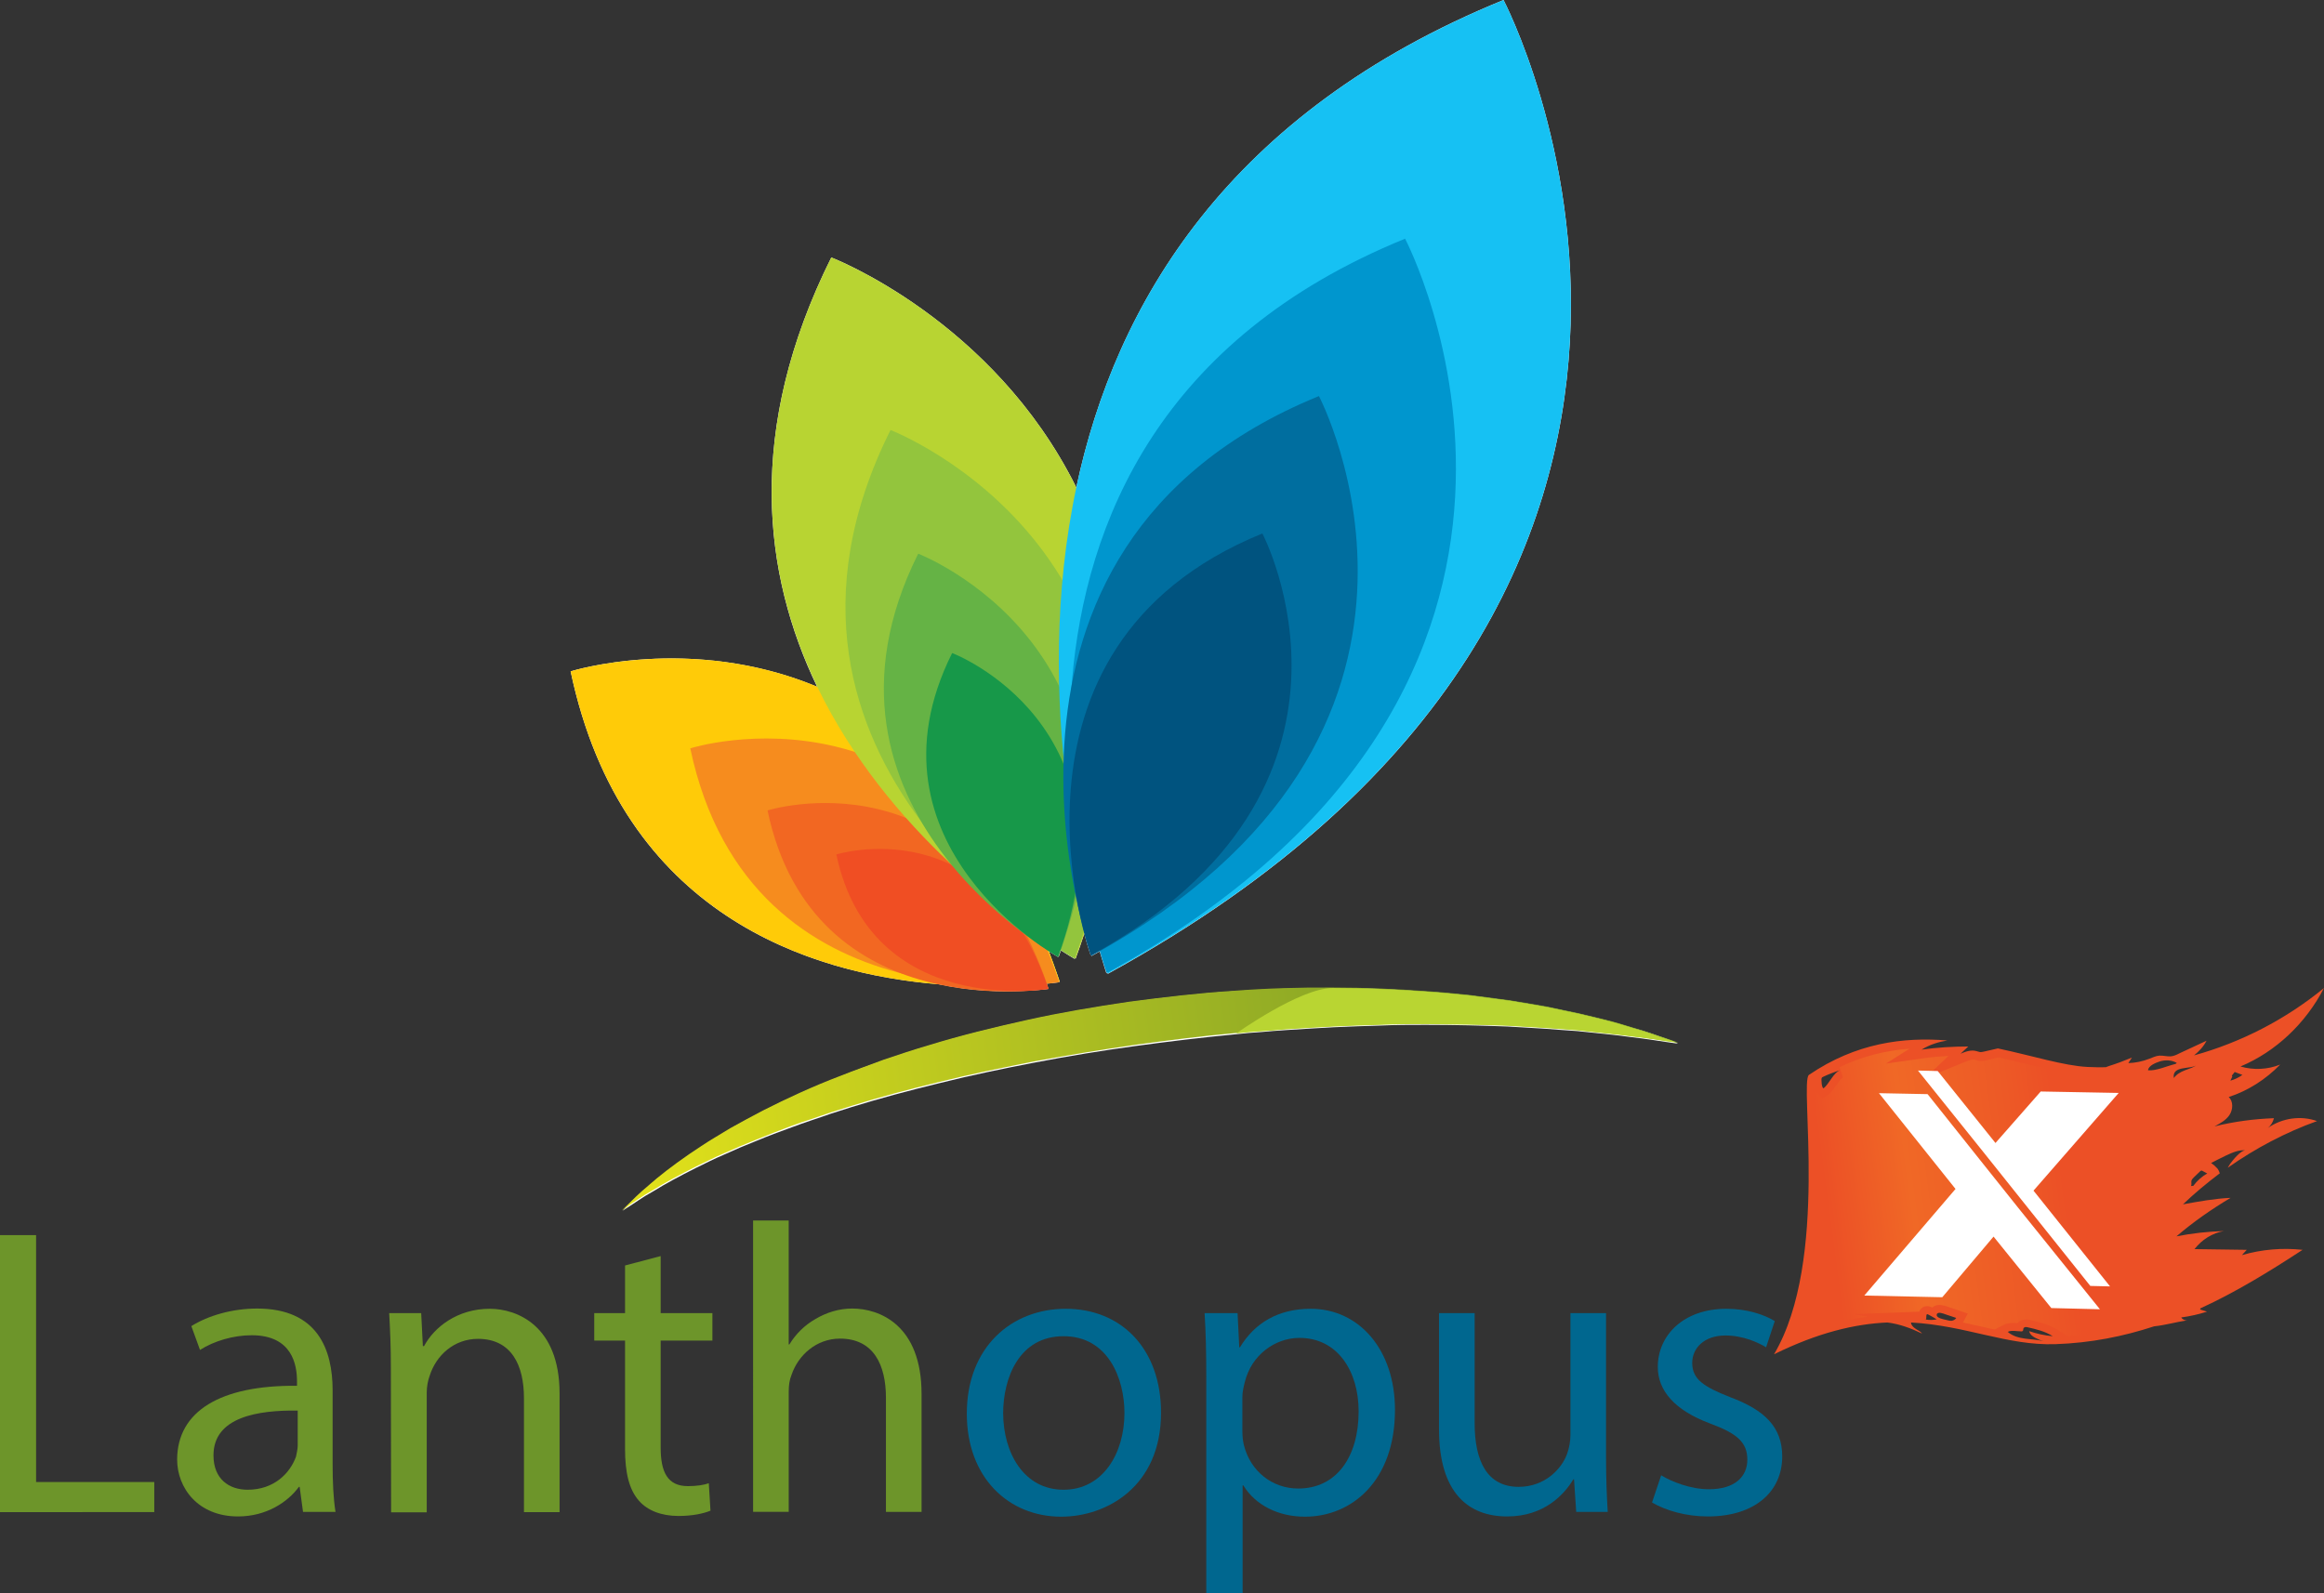 <?xml version="1.0" encoding="utf-8"?>
<!-- Generator: Adobe Illustrator 22.1.0, SVG Export Plug-In . SVG Version: 6.00 Build 0)  -->
<svg version="1.1" id="Layer_1" xmlns="http://www.w3.org/2000/svg" xmlns:xlink="http://www.w3.org/1999/xlink" x="0px" y="0px"
	 viewBox="0 0 965.6 662.1" style="enable-background:new 0 0 965.6 662.1;" xml:space="preserve">
<rect x="0" y="0" width="965.6" height="662.1" fill="#333333" stroke="none"/>
<style type="text/css">
	.st0{fill:#FFFFFF;}
	.st1{fill:#FFCB08;}
	.st2{fill:#F68C1E;}
	.st3{fill:#F26722;}
	.st4{fill:#F04E23;}
	.st5{fill:#B8D432;}
	.st6{fill:#93C53D;}
	.st7{fill:#65B345;}
	.st8{fill:#179849;}
	.st9{fill:#16C1F3;}
	.st10{fill:#0096CE;}
	.st11{fill:#006E9F;}
	.st12{fill:#00537F;}
	.st13{fill:url(#SVGID_1_);}
	.st14{fill:#B9D532;}
	.st15{fill:#6D952A;}
	.st16{fill:#00678F;}
	.st17{fill:#EC5026;}
	.st18{fill:url(#SVGID_2_);}
</style>
<g>
	<g>
		<path class="st0" d="M389.9,409c13.9,3,26.6,3.2,35.1,2.8c6.4-0.2,10.5-0.8,10.5-0.8v-0.1c0.1,0,0.1,0,0.1,0
			c-0.2-0.7-0.5-1.4-0.7-2.1c3.3-0.3,5.2-0.6,5.2-0.6c0-0.1-0.1-0.1-0.1-0.2c0.2,0,0.3,0,0.3,0c-1.4-4.3-3-8.5-4.5-12.6
			c2.4,1.5,3.8,2.3,3.8,2.3c0-0.1,0-0.1,0.1-0.2c0.1,0.1,0.2,0.1,0.2,0.1c0.3-0.9,0.6-1.8,0.9-2.6c3.6,2.3,5.7,3.5,5.7,3.5
			c0-0.1,0.1-0.2,0.1-0.3c0.2,0.1,0.3,0.2,0.3,0.2c1.3-3.5,2.5-6.9,3.6-10.4c1.5,5.8,2.7,9.1,2.7,9.1c0.1,0,0.1-0.1,0.2-0.1
			c0.1,0.2,0.1,0.3,0.1,0.3c1.2-0.6,2.3-1.3,3.4-1.9c1.7,5.8,2.8,9.1,2.8,9.1c0.1-0.1,0.3-0.1,0.4-0.2c0.1,0.3,0.2,0.4,0.2,0.4
			C753,244.1,624.7,0,624.7,0C510.4,46.6,463.4,126.3,447.2,202.6C412.5,132.7,345.4,107,345.4,107c-35.8,71.8-28.3,131.8-5.9,178.4
			c-52.8-22-102.4-6.4-102.4-6.4C258.5,380.5,337,404.7,389.9,409z"/>
		<path class="st0" d="M692.4,431.7c-3.2-1.1-7.8-2.9-13.9-4.5c-3-0.9-6.4-1.9-10-2.9c-3.7-1-7.7-1.9-11.9-2.9
			c-4.3-0.9-8.9-1.9-13.7-2.9c-4.8-0.9-10-1.7-15.3-2.6c-5.4-0.7-11-1.5-16.7-2.2c-5.8-0.6-11.8-1.2-18-1.6
			c-12.4-0.9-25.5-1.6-39-1.5c-13.5,0-27.5,0.4-41.7,1.4c-14.2,0.9-28.6,2.6-42.9,4.5c-14.3,2.1-28.6,4.5-42.5,7.6
			c-13.9,3-27.5,6.4-40.5,10.4c-6.5,1.9-12.9,4-19,6.1c-6.1,2.2-12.2,4.3-17.9,6.7c-11.6,4.4-22.3,9.4-32,14.3
			c-4.8,2.5-9.4,4.9-13.7,7.4c-4.2,2.6-8.3,4.9-12,7.4c-7.4,4.8-13.6,9.4-18.5,13.4c-2.4,2-4.6,3.9-6.4,5.5s-3.3,3.1-4.5,4.3
			c-2.4,2.4-3.7,3.6-3.7,3.6s1.5-1,4.3-2.8c1.4-0.9,3.1-2.1,5.2-3.4c2.1-1.2,4.5-2.6,7.1-4.2c5.4-3.1,12.1-6.6,19.8-10.3
			c3.9-1.9,8.1-3.6,12.5-5.6c4.5-1.8,9.1-3.8,14.1-5.7c5-1.8,10.1-3.8,15.5-5.6c2.7-0.9,5.4-1.8,8.2-2.8c2.8-0.9,5.6-1.8,8.5-2.7
			c11.6-3.6,23.9-6.9,36.7-10c12.8-3.2,26.2-6,39.8-8.6c13.6-2.6,27.5-4.9,41.5-6.8s28-3.6,41.8-4.9c3.5-0.4,6.9-0.7,10.3-0.9
			c3.4-0.3,6.8-0.6,10.2-0.8c6.8-0.4,13.5-0.9,20.1-1.2c3.3-0.1,6.6-0.3,9.8-0.4s6.5-0.2,9.6-0.3c6.4-0.3,12.6-0.3,18.7-0.3
			c12.1,0,23.6,0.3,34.2,0.7c5.3,0.3,10.4,0.6,15.2,0.9c4.8,0.4,9.4,0.7,13.7,1c8.6,0.9,16.1,1.6,22.3,2.5c6.2,0.7,11,1.5,14.4,2
			c3.3,0.5,5.1,0.7,5.1,0.7S695.6,432.8,692.4,431.7z"/>
	</g>
	<g>
		<g>
			<g>
				<path class="st1" d="M440.3,407.9c0,0-170,28.3-203.2-128.9C237.1,279,382.1,233.4,440.3,407.9z"/>
				<path class="st2" d="M440.1,408.2c0,0-128.3,21.4-153.3-97.2C286.9,310.9,396.2,276.6,440.1,408.2z"/>
			</g>
			<g>
				<path class="st3" d="M435.7,410.9c0,0-97.8,16.3-116.8-74.1C318.9,336.8,402.2,310.6,435.7,410.9z"/>
				<path class="st4" d="M435.6,411c0,0-73.7,12.3-88.1-55.9C347.5,355.1,410.3,335.4,435.6,411z"/>
			</g>
		</g>
		<g>
			<g>
				<path class="st5" d="M446.9,398.3c0,0-193.4-107-101.5-291.3C345.4,107,527.3,176.7,446.9,398.3z"/>
				<path class="st6" d="M446.5,398.4c0,0-145.9-80.7-76.5-219.7C369.9,178.7,507.1,231.2,446.5,398.4z"/>
			</g>
			<g>
				<path class="st7" d="M439.8,397.6c0,0-111.2-61.5-58.3-167.5C381.5,230.1,486.1,270.2,439.8,397.6z"/>
				<path class="st8" d="M439.6,397.7c0,0-83.9-46.4-44-126.3C395.6,271.3,474.5,301.5,439.6,397.7z"/>
			</g>
		</g>
		<g>
			<g>
				<path class="st9" d="M460.3,404.6c0,0-105.7-294.5,164.4-404.6C624.7,0,753,244.1,460.3,404.6z"/>
				<path class="st10" d="M459.8,404.4c0,0-79.7-222.2,124-305.2C583.8,99.2,680.6,283.3,459.8,404.4z"/>
			</g>
			<g>
				<path class="st11" d="M453.5,397.2c0,0-60.7-169.3,94.5-232.6C548,164.6,621.8,304.9,453.5,397.2z"/>
				<path class="st12" d="M453.2,397.1c0,0-45.8-127.7,71.3-175.4C524.5,221.6,580.1,327.5,453.2,397.1z"/>
			</g>
		</g>
		
			<linearGradient id="SVGID_1_" gradientUnits="userSpaceOnUse" x1="630.823" y1="220.954" x2="230.852" y2="207.102" gradientTransform="matrix(0.995 -9.856904e-02 -9.856904e-02 -0.995 27.34 705.542)">
			<stop  offset="0" style="stop-color:#779A29"/>
			<stop  offset="1" style="stop-color:#E9E619"/>
		</linearGradient>
		<path class="st13" d="M258.4,503c0,0,1.3-1.3,3.7-3.6c1.2-1.2,2.7-2.7,4.5-4.3c1.8-1.6,4-3.4,6.4-5.5c4.9-4,11.1-8.6,18.5-13.4
			c3.7-2.5,7.8-4.8,12-7.4c4.3-2.4,8.9-4.9,13.7-7.4c9.7-4.9,20.4-9.9,32-14.3c5.8-2.3,11.8-4.4,17.9-6.7c6.2-2.1,12.5-4.2,19-6.1
			c13-4,26.6-7.3,40.5-10.4s28.2-5.5,42.5-7.6c14.3-1.9,28.7-3.6,42.9-4.5c14.2-1.1,28.2-1.5,41.7-1.4c13.5,0,26.6,0.6,39,1.5
			c6.2,0.4,12.2,1,18,1.6c5.8,0.8,11.4,1.5,16.7,2.2c5.3,0.9,10.5,1.7,15.3,2.6c4.8,1,9.4,2,13.7,2.9c4.3,1,8.3,2,11.9,2.9
			c3.7,0.9,7,2,10,2.9c6.1,1.7,10.7,3.5,13.9,4.5c3.2,1.1,4.9,1.7,4.9,1.7s-1.8-0.3-5.1-0.7c-3.3-0.5-8.2-1.3-14.4-2
			c-6.2-0.9-13.7-1.5-22.3-2.5c-4.3-0.3-8.9-0.7-13.7-1s-9.9-0.6-15.2-0.9c-10.6-0.4-22.1-0.6-34.2-0.7c-6.1,0-12.3,0-18.7,0.3
			c-3.2,0.1-6.4,0.2-9.6,0.3c-3.2,0.1-6.5,0.3-9.8,0.4c-6.6,0.3-13.3,0.8-20.1,1.2c-3.4,0.3-6.8,0.6-10.2,0.8
			c-3.4,0.2-6.9,0.5-10.3,0.9c-13.8,1.2-27.8,3-41.8,4.9c-14,2-27.9,4.3-41.5,6.8c-13.6,2.7-27,5.4-39.8,8.6
			c-12.8,3.1-25.2,6.4-36.7,10c-2.9,0.9-5.7,1.8-8.5,2.7c-2.8,0.9-5.5,1.9-8.2,2.8c-5.4,1.7-10.6,3.7-15.5,5.6s-9.6,3.9-14.1,5.7
			c-4.4,2-8.7,3.7-12.5,5.6c-7.8,3.7-14.4,7.2-19.8,10.3c-2.6,1.6-5,3-7.1,4.2c-2.1,1.3-3.8,2.5-5.2,3.4
			C259.9,502,258.4,503,258.4,503z"/>
		<path class="st14" d="M553.8,410.6c13.5,0,26.6,0.6,39,1.5c6.2,0.4,12.2,1,18,1.6c5.8,0.8,11.4,1.5,16.7,2.2
			c5.3,0.9,10.5,1.7,15.3,2.6c4.8,1,9.4,2,13.7,2.9c4.3,1,8.3,2,11.9,2.9c3.7,0.9,7,2,10,2.9c6.1,1.7,10.7,3.5,13.9,4.5
			c3.2,1.1,4.9,1.7,4.9,1.7s-1.8-0.3-5.1-0.7c-3.3-0.5-8.2-1.3-14.4-2c-6.2-0.9-13.7-1.5-22.3-2.5c-4.3-0.3-8.9-0.7-13.7-1
			s-9.9-0.6-15.2-0.9c-10.6-0.4-22.1-0.6-34.2-0.7c-6.1,0-12.3,0-18.7,0.3c-3.2,0.1-6.4,0.2-9.6,0.3c-3.2,0.1-6.5,0.3-9.8,0.4
			c-6.6,0.3-13.3,0.8-20.1,1.2c-3.4,0.3-6.8,0.6-10.2,0.8c-3.4,0.2-6.9,0.5-10.3,0.9C513.5,429.6,540.2,410.5,553.8,410.6z"/>
	</g>
</g>
<g>
	<path class="st15" d="M0,513.3h15v102.6h49.1v12.5H0V513.3z"/>
	<path class="st15" d="M123.4,575.9V574c0-6.8-2-19.1-18.8-19.1c-7.7,0-15.7,2.4-21.5,6.1l-3.6-9.9c7-4.4,17.1-7.3,27.3-7.3
		c25.3,0,31.4,17.2,31.4,34v30.7c0,7.2,0.3,14.2,1.2,19.8h-13.5l-1.4-10.4h-0.3c-4.6,6.3-13.5,12.3-25.3,12.3
		c-16.6,0-25.3-11.8-25.3-23.7C73.7,586.5,91.5,575.6,123.4,575.9z M102.9,619.1c10.9,0,17.6-6.8,20.1-13.8c0.3-1.5,0.7-3.2,0.7-4.6
		v-14.5c-16.4-0.2-35,2.6-35,18.6C88.7,614.7,95.2,619.1,102.9,619.1z"/>
	<path class="st15" d="M162.4,568.1c0-8.5-0.3-15.4-0.7-22.4H175l0.7,13.7h0.5c4.1-7.7,13.7-15.5,27.3-15.5c11.3,0,29,7,29,35.2
		v49.3h-14.8V581c0-13.5-5.1-24.6-19.1-24.6c-9.9,0-17.4,6.8-20.1,15.4c-0.7,1.9-1.2,4.4-1.2,7v49.7h-14.8L162.4,568.1L162.4,568.1z
		"/>
	<path class="st15" d="M259.7,602.2v-45.1h-12.8v-11.4h12.8v-19.8l14.8-3.9v23.7H296v11.4h-21.5v44.5c0,10.2,2.9,16,11.3,16
		c3.9,0,6.7-0.5,8.7-1.2l0.7,11.4c-2.9,1.2-7.5,2.2-13.3,2.2c-7,0-12.8-2.2-16.4-6.3C261.4,619.1,259.7,612,259.7,602.2z"/>
	<path class="st15" d="M312.9,507.2h14.8v51.5h0.3c2.6-4.3,6.3-8,10.9-10.6c4.4-2.6,9.6-4.3,15.2-4.3c11.3,0,28.8,6.8,28.8,35.5v49
		h-14.8v-47.4c0-13.5-5-24.6-19.1-24.6c-9.9,0-17.4,7-20.1,15c-0.9,2.2-1.2,4.4-1.2,7.2v49.8h-14.8L312.9,507.2L312.9,507.2z"/>
	<path class="st16" d="M442.8,543.9c23.2,0,39.6,16.7,39.6,43.2c0,30.5-22.4,43.2-41.5,43.2c-21.8,0-39.2-16.2-39.2-42.8
		C401.7,559.7,420.4,543.9,442.8,543.9z M441.9,619.1c16.4,0,25.3-15.2,25.3-31.9c0-14.3-6.8-31.9-25.3-31.9s-25.1,17.4-25.1,32.1
		C416.9,603.8,425.4,619.1,441.9,619.1z"/>
	<path class="st16" d="M516.2,662.1h-15v-89.4c0-10.6-0.2-19.1-0.7-27h13.7l0.7,14.2h0.3c6.1-10.1,15.9-16,29.4-16
		c20,0,35,16.9,35,42c0,29.7-18.1,44.4-37.4,44.4c-11.1,0-20.6-4.8-25.6-13h-0.3v44.8H516.2z M539.4,618.6
		c15.9,0,25.1-13.1,25.1-32.1c0-16.6-8.7-30.5-24.6-30.5c-10.2,0-20,7.2-22.7,18.4c-0.5,1.9-1,4.1-1,6.1v14.2c0,2.2,0.2,4.3,0.7,6.1
		C519.6,611.4,528.6,618.6,539.4,618.6z"/>
	<path class="st16" d="M597.9,545.7h14.8v45.7c0,16,5.3,26.5,18.3,26.5c10.9,0,17.9-7.5,20.1-13.7c0.9-2.4,1.4-5.3,1.4-7.8v-50.7
		h14.8v60.1c0,8.7,0.3,15.9,0.7,22.5h-13.1l-0.9-13.5h-0.3c-3.8,6.3-12.1,15.4-27.5,15.4c-16,0-28.3-9.7-28.3-36.2V545.7z"/>
	<path class="st16" d="M690.2,613.1c4.4,2.7,12.3,5.8,19.8,5.8c10.9,0,16-5.3,16-12.3c0-7.2-4.3-10.9-15.4-15
		c-14.8-5.5-21.8-13.7-21.8-23.5c0-13.3,10.8-24.2,28.5-24.2c8.5,0,15.7,2.4,20.1,5.1l-3.6,10.9c-3.2-1.9-9.4-4.9-16.9-4.9
		c-8.9,0-13.8,5.3-13.8,11.4c0,6.8,4.8,9.9,15.7,14.2c14.2,5.3,21.7,12.3,21.7,24.7c0,14.5-11.3,24.9-30.9,24.9
		c-9,0-17.4-2.4-23.2-5.8L690.2,613.1z"/>
</g>
<path class="st17" d="M911.6,438.6c19.5-5.4,38-14.9,54-28c-7.6,14.7-20.1,26.5-34.7,32.6c5.4,1.6,11.3,1.3,16.5-0.8
	c-6,6.2-13.4,10.9-21.4,13.5c2,1.8,1.8,5.3,0.3,7.5s-3.9,3.5-6.2,4.7c8.1-2,16.4-3.1,24.7-3.4c-0.4,1.6-1.3,3.1-2.6,4.1
	c6-4.2,13.8-5.3,20.5-2.9c-13.1,4.7-25.6,11.3-37.1,19.4c0.3-0.5,0.6-1,0.9-1.5c1-1.4,4.6-6,6.6-5.7c-2.8-0.4-5.6,0.9-8.2,2.1
	c-2.1,1-4.2,2.1-6.2,3.1c1,0.7,1.9,1.5,2.7,2.4c0.4,0.6,0.7,1.2,0.9,1.9c-5.3,4-10.5,8.3-15.3,12.9c6.6-1.2,13.2-2.4,19.8-2.7
	c-7.9,4.7-15.5,10-22.5,16c6.5-1.3,13.1-2,19.7-2.2c-4.7,0.8-9.1,3.5-12.2,7.5c7.2,0.1,14.5,0.2,21.7,0.3c-0.7,0.7-1.3,1.5-2,2.2
	c8.2-2.4,16.8-3.1,25.2-2.2c-13.9,9.1-27.8,17.6-42.4,24.3c-0.1,0.2-0.1,0.3-0.2,0.5c1,0.3,2,0.6,2.9,0.9c-3.5,1.1-7,1.9-10.7,2.4
	c0.5,0.9,1.6,1.3,2.5,1.2c-4.7,0.7-9.1,2-13.8,2.5c-12.8,4.2-26.3,6.9-40.9,7.4c-20.1,0.7-37.4-7.8-60.1-9c0,0.2,0.1,0.4,0.1,0.6
	c0.4,1,1.2,1.6,2.1,2.2c0.9,0.5,1.8,1,2.4,1.8c-4.6-2.2-9.4-4-14.4-4.6h-0.1c-13.3,0.6-28.5,4.1-47,13.2
	c23.1-39.1,10.4-113.2,14.5-116.1c19.5-13.3,39.3-15.8,57.5-14.3c-3.7,0.6-7.3,1.7-10.7,3.8c6.4-0.9,12.9-1.3,19.4-1.3
	c-1.1,1-2.1,2-3.2,3c2.1-0.9,4.4-1.7,6.5-1.1c0.5,0.1,1,0.3,1.5,0.4c0.6,0.1,1.2-0.1,1.8-0.2c1.9-0.4,3.8-0.9,5.7-1.3
	c14.6,3.1,27.4,7.2,37.2,7.7c2.6,0.1,5.1,0.2,7.7,0.1c0.4-0.2,0.8-0.3,1.3-0.5c3.2-1,6.4-2.2,9.5-3.5c-0.5,0.8-1,1.5-1.5,2.3
	c3-0.1,5.9-0.7,8.7-1.8c1.4-0.5,2.7-1.2,4.2-1.3c1.6-0.1,3.1,0.4,4.7,0.3c1.2-0.1,2.4-0.6,3.5-1.2c3.8-1.8,7.6-3.5,11.4-5.3
	C915.5,435,913.7,436.9,911.6,438.6z M931.7,446.7c-1.1-0.4-2.2-0.8-3.2-1.2c-0.4,0.5-0.8,1-1.2,1.5l0.2,0.4
	c-0.3,0.6-0.5,1.1-0.8,1.7C928.5,448.6,930.2,447.8,931.7,446.7z M757.5,447.5c-0.2,0.1-0.5,0.2-0.6,0.5c-0.1,0.2-0.1,0.5-0.1,0.8
	c0.1,1.1,0,2.7,0.8,3.5c2.4-1.7,4.1-6.6,7.1-7.6C762.2,445.5,759.8,446.4,757.5,447.5z M801.2,546.3c-0.2-0.1-0.4-0.2-0.6-0.1
	c-0.1,0.1-0.2,0.3-0.2,0.5c0,0.5-0.1,1.1-0.1,1.6c-0.2,0-0.5,0-0.7,0c0.2,0,0.5,0.1,0.7,0.1v0.1v-0.1c1.5,0.2,2.9,0.2,4.4-0.1
	C803.5,547.6,802.4,546.9,801.2,546.3z M808.3,546.2c-0.8-0.3-3.3-1.3-3.6,0.1c-0.3,1.5,3,2,3.8,2.2s1.5,0.4,2.3,0.4
	c0.8-0.1,1.6-0.5,2-1.2C811.3,547.2,809.8,546.7,808.3,546.2z M842.5,551.6c-0.7-0.2-1.5-0.2-1.8,0.5c-0.1,0.4,0,0.9-0.4,1.1
	c-0.1,0.1-0.3,0.1-0.4,0.1c-1.7,0-4.3-0.6-5.7,0.2c4.2,3.6,10.2,2.6,15,3.9c-1.3-0.3-2.5-0.9-3.7-1.5c-1.1-0.6-2.1-1.4-2.4-2.7
	c3.2,1.1,6.5,1.8,9.8,2.1C849.8,553.3,846.1,552.4,842.5,551.6z M911.3,492.8c1.6-2.1,3.5-3.9,5.8-5.1c-0.7-0.4-1.3-0.7-2-1.1
	c-0.2-0.1-0.3-0.2-0.5-0.1c-0.1,0-0.3,0.1-0.4,0.2c-0.9,0.9-1.8,1.7-2.7,2.6c-0.4,0.4-0.9,0.9-1,1.5c-0.1,0.7,0.2,1.5-0.2,2.1
	L911.3,492.8z M897.4,441.1c-1.5,0.5-4.8,1.7-4.9,3.7c3.3,0.3,7.9-1.8,11.2-2.6c0.3-0.1,0.6-0.2,0.7-0.5
	C902.3,440.5,899.7,440.4,897.4,441.1z M903.2,448c1.2-1.6,2.8-2.5,4.6-3.2s3.6-1.2,5.2-2.3C910.2,444.6,902.4,442.6,903.2,448z"/>
<linearGradient id="SVGID_2_" gradientUnits="userSpaceOnUse" x1="757.212" y1="159.136" x2="939.594" y2="183.521" gradientTransform="matrix(1 0 0 -1 0 664)">
	<stop  offset="1.303755e-02" style="stop-color:#EC5026"/>
	<stop  offset="0.204" style="stop-color:#F06826"/>
	<stop  offset="0.447" style="stop-color:#ED5926"/>
	<stop  offset="0.55" style="stop-color:#EC5026"/>
</linearGradient>
<path class="st18" d="M910,447.6c-0.3,0.1-0.7,0.2-1,0.4c-1.5,0.6-2.4,1.2-3.1,2l-4.7,6.2l-1.2-7.7c-0.1-0.6-0.1-1.1-0.1-1.6
	c-2.2,0.7-4.5,1.3-6.7,1.3c-0.3,0-0.6,0-0.9,0l-3.3-0.3l0.2-3c-1.5,0.3-3,0.5-4.6,0.5l-4.1,0.1c-1,0.3-2,0.7-3,1
	c-0.3,0.1-0.7,0.2-1,0.4l-0.6,0.2h-0.6c-0.6,0-1.1,0-1.7,0c-2.1,0-4.2,0-6.2-0.1c-7-0.3-15.1-2.3-24.5-4.6c-4-1-8.2-2-12.5-3
	l-2.1,0.5l-2.8,0.7c-0.6,0.1-1.4,0.3-2.3,0.3c-0.3,0-0.5,0-0.7,0c-0.6-0.1-1.2-0.3-1.6-0.4c-0.1,0-0.2-0.1-0.3-0.1
	c-0.2-0.1-0.4-0.1-0.6-0.1c-1,0-2.3,0.5-3.8,1.1l-16.4,6.7l9.8-9.3c-3.5,0.2-6.9,0.5-10.4,1l-15.6,2.2l9.8-6.2
	c-10.4,0.8-20,3.3-29.1,7.7l0.9,2.7l0,0l0.5,1.6c-0.7,0.2-1.9,2-2.6,3c-1.1,1.5-2.1,3.1-3.6,4.2l-2.3,1.6l-2-2c-0.5-0.5-0.8-1-1-1.5
	c0,3.2,0.1,7.6,0.3,12c0.8,22.5,2.1,62.4-10,90.9c10.9-4.6,21.2-7.5,31.4-8.8l-5.8-1.1l27.3-1c0.3-0.8,0.8-1.3,1.2-1.6
	c0.6-0.5,1.4-0.7,2.2-0.7c0.6,0,1.3,0.2,1.9,0.5c0,0,0.1,0,0.1,0.1c0.8-0.7,1.8-1.1,3-1.1s2.4,0.4,3.4,0.7l0.2,0.1l4.5,1.5l3.7,1.3
	l-1.9,3.5c0,0.1-0.1,0.1-0.1,0.2c2.8,0.6,5.5,1.2,8.1,1.8c1.7,0.4,3.4,0.8,5.1,1.1l3.9-2c1-0.5,2.2-0.7,3.7-0.7c0.6,0,1.3,0,1.8,0.1
	c0.8-1,2.1-1.6,3.6-1.6c0.5,0,1,0.1,1.5,0.2c3.6,0.8,7.7,1.8,11.4,4l4.6,2.8c11.7-0.8,23.1-3.1,34.7-7l0.3-0.1h0.3
	c2.4-0.3,4.7-0.8,7.2-1.3l-1.1-1.7l5.1-0.7c1.7-0.2,3.3-0.5,4.9-0.9l0.1-0.2l0.1-0.3l0.1-0.3l0.5-1.4l1.3-0.6
	c11.8-5.4,22.9-11.9,32.9-18.2c-4.5,0.3-9,1.1-13.4,2.3l-11.1,3.2l4.8-5.4l-3.6-0.1l-10.8-0.2l-6.7-0.1l4.1-5.3
	c0.2-0.3,0.4-0.5,0.7-0.8c-1.6,0.2-3.3,0.5-4.9,0.8l-12.5,2.4l9.7-8.2c3.5-3,7.1-5.8,10.8-8.5c-1.8,0.3-3.6,0.6-5.4,1l-11.1,2.1
	l8.2-7.8c0.3-0.2,0.5-0.5,0.8-0.7l-1.7,0.3l3.6-5.9c0-0.4-0.1-1,0.1-1.6c0.3-1.7,1.4-2.8,2-3.3l2.7-2.6c0.2-0.2,0.6-0.6,1.3-0.9
	l-1-0.7l4.8-2.4c2.1-1,4.2-2.1,6.3-3.1c2.8-1.4,5.5-2.6,8.6-2.6c0.6,0,1.1,0,1.6,0.1l-0.2,1.5c3.3-2,6.6-3.8,10-5.6l-1.9-2.5
	c-7,0.4-13.9,1.4-20.7,3.1l-28.3,7l26-13.2c2.3-1.2,4-2.1,5-3.6c0.8-1.1,0.7-2.7,0.3-3.1l-4.3-3.9l1.4-0.5l2.9-6.3l0.1-0.3l-0.4-0.9
	l1.2-1.6l0.1-0.2l-4-1.2l8.8-3.6c8.2-3.4,15.8-8.7,22.1-15.4c-12.2,7.5-25.4,13.4-39.1,17.2l0,0l0.5,0.7l2,2.7
	C913.3,446.4,911.6,447,910,447.6z"/>
<g>
	<polygon class="st0" points="838.6,502 822.8,482.2 800.9,454.7 780.7,454.3 812.5,494.1 774.6,538.4 807,539.1 828.3,513.9 
		852.3,543.6 872.5,544.1 	"/>
	<polygon class="st0" points="880.3,454.2 847.9,453.6 829.1,475 805.1,445.1 796.9,444.9 824.9,479.8 840.7,499.6 868.5,534.4 
		876.7,534.6 844.9,494.8 	"/>
</g>
</svg>
